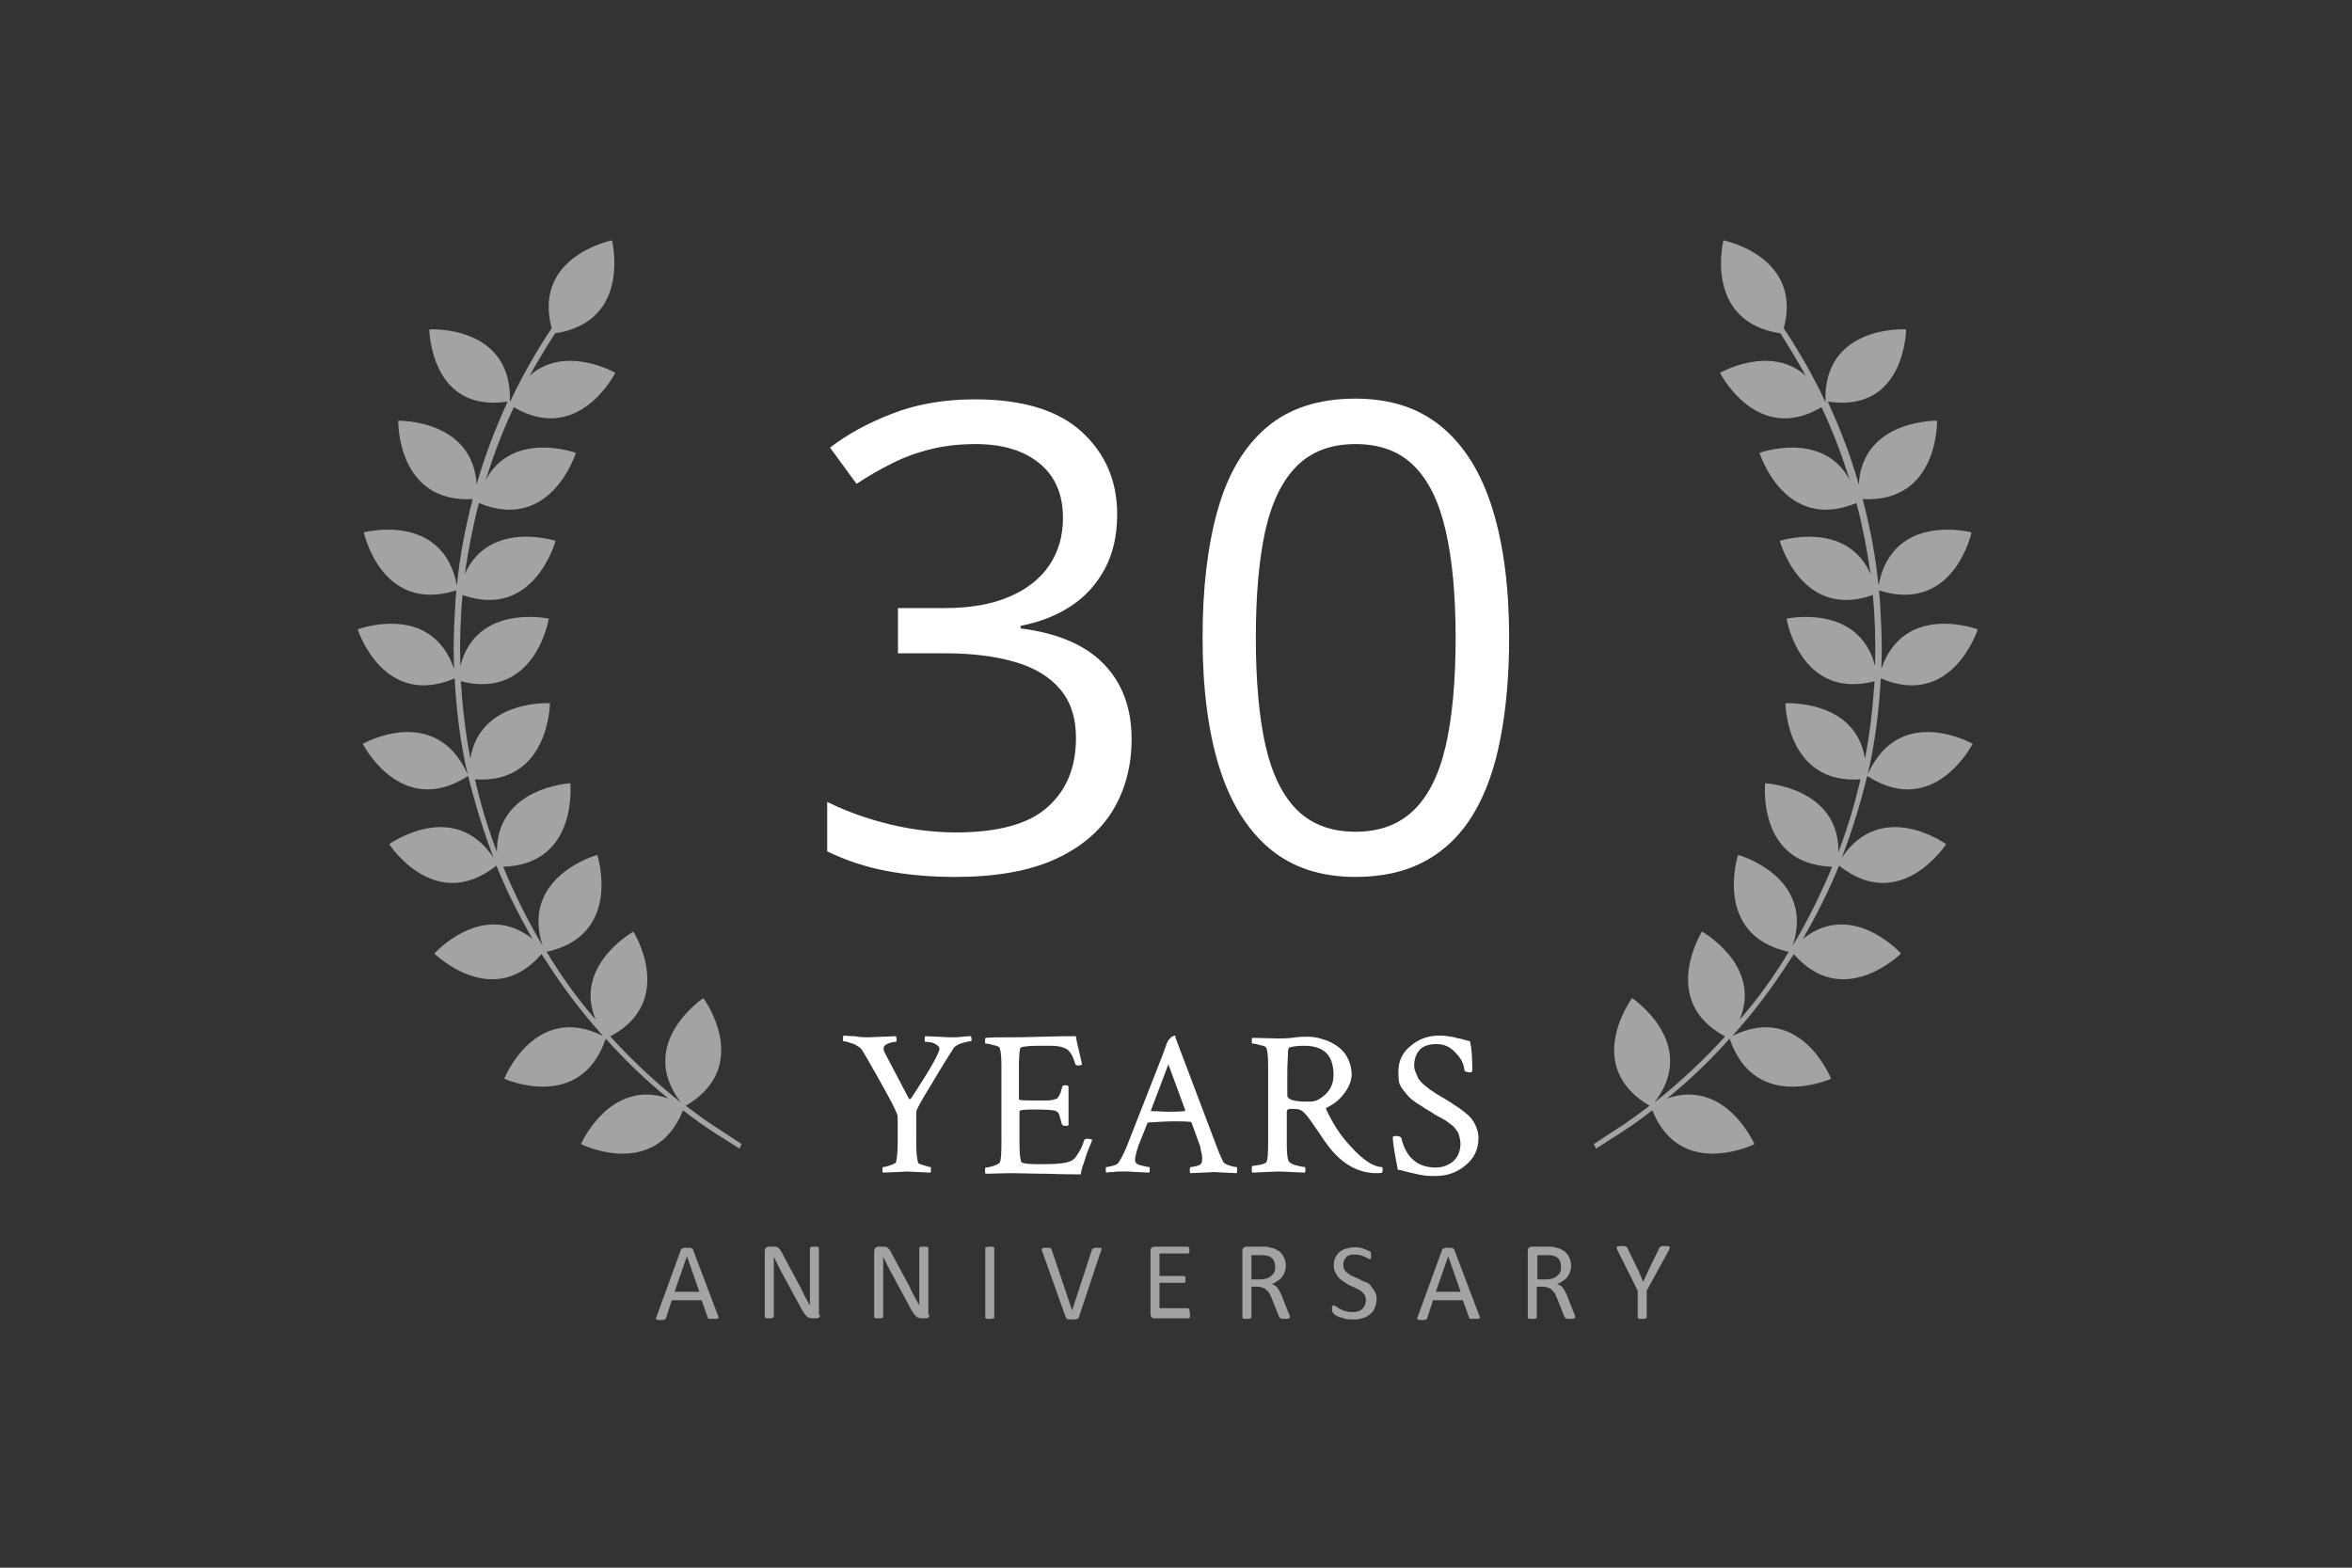 <?xml version="1.0" encoding="UTF-8"?> <svg xmlns="http://www.w3.org/2000/svg" xmlns:xlink="http://www.w3.org/1999/xlink" width="207" zoomAndPan="magnify" viewBox="0 0 155.25 103.5" height="138" preserveAspectRatio="xMidYMid meet" version="1.0"><rect x="0" y="0" width="155.25" height="103.5" fill="#333333" stroke="none"/><defs><g></g><clipPath id="b93c40eff7"><path d="M 23.41 15.605 L 49 15.605 L 49 77 L 23.41 77 Z M 23.41 15.605 " clip-rule="nonzero"></path></clipPath><clipPath id="59d2eaa233"><path d="M 105 15.605 L 130.742 15.605 L 130.742 77 L 105 77 Z M 105 15.605 " clip-rule="nonzero"></path></clipPath><clipPath id="911b0108a1"><path d="M 43 82 L 48 82 L 48 87.148 L 43 87.148 Z M 43 82 " clip-rule="nonzero"></path></clipPath><clipPath id="692a17ac55"><path d="M 50 82 L 55 82 L 55 87.148 L 50 87.148 Z M 50 82 " clip-rule="nonzero"></path></clipPath><clipPath id="35af22d400"><path d="M 57 82 L 62 82 L 62 87.148 L 57 87.148 Z M 57 82 " clip-rule="nonzero"></path></clipPath><clipPath id="ab28e504a4"><path d="M 65 82 L 66 82 L 66 87.148 L 65 87.148 Z M 65 82 " clip-rule="nonzero"></path></clipPath><clipPath id="cda3034529"><path d="M 68 82 L 73 82 L 73 87.148 L 68 87.148 Z M 68 82 " clip-rule="nonzero"></path></clipPath><clipPath id="32ca9c6afc"><path d="M 75 82 L 79 82 L 79 87.148 L 75 87.148 Z M 75 82 " clip-rule="nonzero"></path></clipPath><clipPath id="78ea35f851"><path d="M 82 82 L 86 82 L 86 87.148 L 82 87.148 Z M 82 82 " clip-rule="nonzero"></path></clipPath><clipPath id="e31e862caa"><path d="M 87 82 L 91 82 L 91 87.148 L 87 87.148 Z M 87 82 " clip-rule="nonzero"></path></clipPath><clipPath id="21e0d0455c"><path d="M 93 82 L 98 82 L 98 87.148 L 93 87.148 Z M 93 82 " clip-rule="nonzero"></path></clipPath><clipPath id="ae38c759e8"><path d="M 100 82 L 104 82 L 104 87.148 L 100 87.148 Z M 100 82 " clip-rule="nonzero"></path></clipPath><clipPath id="effac8da62"><path d="M 106 82 L 111 82 L 111 87.148 L 106 87.148 Z M 106 82 " clip-rule="nonzero"></path></clipPath></defs><g clip-path="url(#b93c40eff7)"><path fill="#ffffff" d="M 28.336 21.746 C 28.336 21.746 33.844 21.414 33.656 26.551 C 34.441 24.875 35.371 23.238 36.414 21.672 C 35.148 16.91 40.395 15.867 40.395 15.867 C 40.395 15.867 41.734 21.227 36.637 22.008 C 36.039 22.938 35.48 23.871 34.961 24.801 C 37.305 22.715 40.617 24.613 40.617 24.613 C 40.617 24.613 38.199 29.414 33.918 26.883 C 33.176 28.449 32.578 30.047 32.059 31.688 C 33.844 28.375 38.012 29.898 38.012 29.898 C 38.012 29.898 36.375 35.184 31.609 33.211 C 31.203 34.777 30.902 36.34 30.68 37.902 C 32.281 34.293 36.672 35.707 36.672 35.707 C 36.672 35.707 35.258 40.957 30.531 39.281 C 30.383 40.844 30.344 42.406 30.383 43.969 C 31.461 39.801 36.227 40.844 36.227 40.844 C 36.227 40.844 35.332 46.242 30.418 44.977 C 30.531 46.688 30.719 48.398 31.051 50.074 C 31.684 46.168 36.301 46.426 36.301 46.426 C 36.301 46.426 36.262 51.785 31.352 51.453 C 31.723 53.09 32.207 54.691 32.801 56.254 C 32.766 51.973 37.641 51.711 37.641 51.711 C 37.641 51.711 38.199 57.074 33.211 57.223 C 33.957 59.008 34.812 60.758 35.816 62.434 C 34.328 57.855 39.426 56.441 39.426 56.441 C 39.426 56.441 41.141 61.727 36.078 62.844 C 36.188 62.992 36.301 63.176 36.375 63.328 C 37.27 64.742 38.234 66.082 39.316 67.309 C 37.828 63.734 41.809 61.504 41.809 61.504 C 41.809 61.504 44.676 66.082 40.285 68.426 C 41.734 70.027 43.297 71.477 44.938 72.781 C 41.957 68.871 46.426 65.895 46.426 65.895 C 46.426 65.895 49.738 70.363 45.27 73.004 C 46.016 73.562 46.758 74.121 47.543 74.605 L 48.957 75.535 C 48.883 75.648 48.844 75.758 48.809 75.832 L 47.469 74.977 C 47.43 74.977 47.43 74.941 47.391 74.941 L 47.281 74.863 C 46.535 74.383 45.793 73.859 45.086 73.301 C 43.223 77.957 38.348 75.535 38.348 75.535 C 38.348 75.535 40.246 71.18 44.117 72.52 C 42.629 71.328 41.25 69.988 39.984 68.574 C 38.309 73.488 33.285 71.219 33.285 71.219 C 33.285 71.219 35.297 66.156 39.801 68.391 C 38.422 66.863 37.156 65.188 36.039 63.438 C 35.93 63.289 35.855 63.141 35.742 62.992 C 32.504 66.75 28.672 62.953 28.672 62.953 C 28.672 62.953 31.871 59.379 35.148 61.984 C 34.254 60.422 33.434 58.82 32.766 57.148 C 28.707 60.387 25.691 55.734 25.691 55.734 C 25.691 55.734 29.938 52.68 32.578 56.625 C 31.91 54.875 31.352 53.051 30.902 51.23 C 26.473 54.094 23.941 49.105 23.941 49.105 C 23.941 49.105 28.746 46.391 30.867 51.117 C 30.383 49.031 30.121 46.91 30.012 44.789 C 25.281 46.801 23.609 41.551 23.609 41.551 C 23.609 41.551 28.445 39.727 29.973 44.156 C 29.938 43.262 29.938 42.371 29.973 41.438 C 30.012 40.621 30.047 39.801 30.121 38.98 C 25.172 40.547 24.016 35.148 24.016 35.148 C 24.016 35.148 29.227 33.77 30.16 38.648 C 30.344 36.711 30.719 34.812 31.203 32.953 C 26.176 33.211 26.289 27.777 26.289 27.777 C 26.289 27.777 31.203 27.668 31.461 31.984 C 31.984 30.125 32.691 28.301 33.508 26.512 C 28.41 27.293 28.336 21.746 28.336 21.746 Z M 28.336 21.746 " fill-opacity="0.55" fill-rule="nonzero"></path></g><g clip-path="url(#59d2eaa233)"><path fill="#ffffff" d="M 125.816 21.746 C 125.816 21.746 120.309 21.414 120.496 26.551 C 119.715 24.875 118.781 23.238 117.742 21.672 C 119.008 16.91 113.758 15.867 113.758 15.867 C 113.758 15.867 112.418 21.227 117.52 22.008 C 118.113 22.938 118.672 23.871 119.191 24.801 C 116.848 22.715 113.535 24.613 113.535 24.613 C 113.535 24.613 115.953 29.414 120.234 26.883 C 120.98 28.449 121.574 30.047 122.098 31.688 C 120.309 28.375 116.141 29.898 116.141 29.898 C 116.141 29.898 117.777 35.184 122.543 33.211 C 122.953 34.777 123.25 36.34 123.473 37.902 C 121.871 34.293 117.48 35.707 117.48 35.707 C 117.48 35.707 118.895 40.957 123.621 39.281 C 123.77 40.844 123.809 42.406 123.77 43.969 C 122.691 39.801 117.926 40.844 117.926 40.844 C 117.926 40.844 118.82 46.242 123.734 44.977 C 123.621 46.688 123.434 48.398 123.102 50.074 C 122.469 46.168 117.852 46.426 117.852 46.426 C 117.852 46.426 117.891 51.785 122.805 51.453 C 122.43 53.09 121.945 54.691 121.352 56.254 C 121.391 51.973 116.512 51.711 116.512 51.711 C 116.512 51.711 115.953 57.074 120.941 57.223 C 120.195 59.008 119.34 60.758 118.336 62.434 C 119.824 57.855 114.727 56.441 114.727 56.441 C 114.727 56.441 113.012 61.727 118.074 62.844 C 117.965 62.992 117.852 63.176 117.777 63.328 C 116.883 64.742 115.918 66.082 114.836 67.309 C 116.328 63.734 112.344 61.504 112.344 61.504 C 112.344 61.504 109.477 66.082 113.871 68.426 C 112.418 70.027 110.855 71.477 109.219 72.781 C 112.195 68.871 107.73 65.895 107.73 65.895 C 107.73 65.895 104.414 70.363 108.883 73.004 C 108.137 73.562 107.395 74.121 106.613 74.605 L 105.199 75.535 C 105.273 75.648 105.309 75.758 105.348 75.832 L 106.688 74.977 C 106.723 74.977 106.723 74.941 106.762 74.941 L 106.871 74.863 C 107.617 74.383 108.359 73.859 109.066 73.301 C 110.93 77.957 115.805 75.535 115.805 75.535 C 115.805 75.535 113.906 71.18 110.035 72.52 C 111.523 71.328 112.902 69.988 114.168 68.574 C 115.844 73.488 120.867 71.219 120.867 71.219 C 120.867 71.219 118.859 66.156 114.355 68.391 C 115.73 66.863 116.996 65.188 118.113 63.438 C 118.227 63.289 118.301 63.141 118.41 62.992 C 121.648 66.75 125.484 62.953 125.484 62.953 C 125.484 62.953 122.281 59.379 119.008 61.984 C 119.898 60.422 120.719 58.82 121.391 57.148 C 125.445 60.387 128.461 55.734 128.461 55.734 C 128.461 55.734 124.219 52.68 121.574 56.625 C 122.246 54.875 122.805 53.051 123.25 51.23 C 127.68 54.094 130.211 49.105 130.211 49.105 C 130.211 49.105 125.41 46.391 123.285 51.117 C 123.77 49.031 124.031 46.91 124.145 44.789 C 128.871 46.801 130.547 41.551 130.547 41.551 C 130.547 41.551 125.707 39.727 124.18 44.156 C 124.219 43.262 124.219 42.371 124.18 41.438 C 124.145 40.621 124.105 39.801 124.031 38.98 C 128.98 40.547 130.137 35.148 130.137 35.148 C 130.137 35.148 124.926 33.77 123.996 38.648 C 123.809 36.711 123.434 34.812 122.953 32.953 C 127.977 33.211 127.863 27.777 127.863 27.777 C 127.863 27.777 122.953 27.668 122.691 31.984 C 122.172 30.125 121.465 28.301 120.645 26.512 C 125.781 27.293 125.816 21.746 125.816 21.746 Z M 125.816 21.746 " fill-opacity="0.55" fill-rule="nonzero"></path></g><path fill="#ffffff" d="M 57.355 68.484 C 57.469 68.484 58.062 68.445 59.141 68.41 C 59.141 68.445 59.18 68.52 59.18 68.633 C 59.18 68.746 59.141 68.781 59.141 68.781 C 58.992 68.781 58.809 68.82 58.621 68.895 C 58.434 68.969 58.324 69.078 58.324 69.227 C 58.324 69.34 58.359 69.453 58.473 69.637 L 59.996 72.543 C 60.035 72.578 60.074 72.578 60.148 72.504 C 61.375 70.645 62.008 69.527 62.008 69.227 C 62.008 69.117 61.934 69.043 61.746 68.93 C 61.562 68.82 61.34 68.781 61.078 68.781 C 61.039 68.781 61.039 68.746 61.039 68.633 C 61.039 68.52 61.039 68.445 61.078 68.41 C 62.082 68.445 62.602 68.484 62.68 68.484 C 62.977 68.484 63.234 68.484 63.535 68.445 C 63.832 68.41 64.02 68.41 64.094 68.41 C 64.094 68.445 64.129 68.52 64.129 68.594 C 64.129 68.707 64.129 68.746 64.094 68.746 C 63.98 68.746 63.793 68.781 63.535 68.855 C 63.273 68.93 63.086 69.043 62.977 69.152 C 62.641 69.676 62.121 70.492 61.488 71.574 C 60.816 72.652 60.48 73.285 60.48 73.398 L 60.48 75.48 C 60.48 76.039 60.52 76.449 60.594 76.746 C 60.594 76.82 60.742 76.859 60.965 76.934 C 61.188 77.008 61.34 77.047 61.414 77.047 C 61.449 77.047 61.449 77.121 61.449 77.23 C 61.449 77.305 61.449 77.379 61.414 77.418 C 60.52 77.379 59.996 77.344 59.887 77.344 C 59.848 77.344 59.328 77.379 58.285 77.418 C 58.25 77.379 58.25 77.305 58.25 77.23 C 58.25 77.121 58.25 77.047 58.285 77.047 C 58.398 77.047 58.547 77.008 58.77 76.934 C 58.992 76.859 59.105 76.785 59.141 76.746 C 59.215 76.449 59.254 76.039 59.254 75.445 L 59.254 73.73 C 59.254 73.621 59.141 73.359 58.957 72.988 C 58.77 72.617 58.211 71.574 57.242 69.898 C 57.094 69.637 56.984 69.453 56.91 69.34 C 56.836 69.227 56.723 69.117 56.574 69.043 C 56.461 68.969 56.312 68.895 56.129 68.855 C 55.941 68.781 55.793 68.746 55.68 68.746 C 55.645 68.746 55.645 68.707 55.645 68.594 C 55.645 68.484 55.645 68.41 55.68 68.371 C 55.828 68.371 56.051 68.41 56.426 68.41 C 56.797 68.484 57.094 68.484 57.355 68.484 Z M 57.355 68.484 " fill-opacity="1" fill-rule="nonzero"></path><path fill="#ffffff" d="M 66.625 68.484 C 67.031 68.484 67.738 68.484 68.746 68.445 C 69.75 68.41 70.496 68.41 71.016 68.41 C 71.051 68.672 71.129 69.004 71.238 69.453 C 71.352 69.898 71.387 70.16 71.426 70.27 C 71.387 70.309 71.312 70.344 71.164 70.344 C 71.051 70.344 70.977 70.309 70.977 70.234 C 70.828 69.75 70.645 69.414 70.418 69.266 C 70.16 69.117 69.824 69.043 69.414 69.043 L 68.523 69.043 C 67.738 69.043 67.332 69.117 67.332 69.227 C 67.293 69.453 67.258 69.824 67.258 70.383 L 67.258 72.578 C 67.258 72.617 67.441 72.652 67.852 72.652 L 68.559 72.652 C 68.82 72.652 69.004 72.652 69.117 72.652 C 69.23 72.652 69.34 72.652 69.488 72.617 C 69.602 72.578 69.711 72.543 69.75 72.543 C 69.785 72.543 69.824 72.469 69.898 72.355 C 69.973 72.242 69.973 72.168 70.012 72.133 C 70.012 72.094 70.047 71.945 70.121 71.758 C 70.121 71.684 70.195 71.648 70.309 71.648 C 70.418 71.648 70.496 71.684 70.531 71.723 L 70.531 74.289 C 70.496 74.328 70.418 74.328 70.309 74.328 C 70.195 74.328 70.121 74.289 70.086 74.215 C 70.012 73.957 69.973 73.77 69.938 73.656 C 69.898 73.547 69.863 73.473 69.824 73.434 C 69.785 73.398 69.75 73.398 69.711 73.359 C 69.602 73.285 69.117 73.25 68.262 73.25 C 67.59 73.25 67.293 73.285 67.293 73.359 L 67.293 75.48 C 67.293 76.078 67.332 76.488 67.406 76.711 C 67.441 76.785 67.738 76.859 68.336 76.859 L 69.004 76.859 C 69.863 76.859 70.418 76.785 70.719 76.637 C 70.867 76.562 71.016 76.414 71.164 76.152 C 71.352 75.891 71.461 75.594 71.574 75.258 C 71.574 75.223 71.648 75.184 71.762 75.184 C 71.945 75.184 72.059 75.223 72.094 75.258 C 72.059 75.371 71.984 75.555 71.871 75.816 C 71.762 76.078 71.684 76.301 71.648 76.449 C 71.609 76.598 71.535 76.785 71.461 77.008 C 71.387 77.23 71.352 77.379 71.352 77.531 C 70.902 77.531 70.16 77.531 69.152 77.492 C 68.148 77.492 67.332 77.453 66.699 77.453 L 65.059 77.492 C 65.023 77.453 65.023 77.379 65.023 77.27 C 65.023 77.156 65.023 77.082 65.059 77.082 C 65.172 77.082 65.359 77.047 65.582 76.973 C 65.805 76.895 65.953 76.82 65.992 76.746 C 66.066 76.637 66.102 76.227 66.102 75.48 L 66.102 70.344 C 66.102 69.824 66.066 69.414 65.992 69.191 C 65.953 69.117 65.84 69.043 65.582 69.004 C 65.359 68.93 65.172 68.895 65.059 68.895 C 65.023 68.895 65.023 68.855 65.023 68.746 C 65.023 68.633 65.023 68.559 65.059 68.52 C 65.469 68.484 66.027 68.484 66.625 68.484 Z M 66.625 68.484 " fill-opacity="1" fill-rule="nonzero"></path><path fill="#ffffff" d="M 77.566 68.445 L 80.285 75.629 C 80.434 76.039 80.582 76.375 80.691 76.598 C 80.73 76.746 80.879 76.859 81.102 76.934 C 81.324 77.008 81.512 77.047 81.625 77.047 C 81.66 77.047 81.66 77.121 81.66 77.305 C 81.66 77.344 81.66 77.379 81.625 77.453 C 80.73 77.418 80.211 77.379 80.133 77.379 C 80.133 77.379 79.613 77.418 78.57 77.453 C 78.535 77.418 78.535 77.344 78.535 77.23 C 78.535 77.121 78.57 77.047 78.609 77.047 C 78.719 77.047 78.871 77.008 79.02 76.973 C 79.168 76.934 79.277 76.859 79.316 76.785 C 79.316 76.711 79.352 76.637 79.352 76.562 C 79.352 76.449 79.352 76.301 79.316 76.152 C 79.277 76.004 79.242 75.855 79.242 75.781 L 79.203 75.629 L 78.645 74.105 C 78.609 74.066 78.609 74.066 78.57 74.066 C 78.199 74.031 77.863 74.031 77.527 74.031 C 77.047 74.031 76.488 74.066 75.816 74.105 L 75.742 74.141 L 75.148 75.629 C 75 76.078 74.922 76.414 74.922 76.562 C 74.922 76.672 74.961 76.785 75.035 76.82 C 75.109 76.895 75.258 76.934 75.445 76.973 C 75.633 77.008 75.742 77.047 75.855 77.047 C 75.891 77.047 75.891 77.082 75.891 77.195 C 75.891 77.305 75.891 77.379 75.855 77.418 C 74.961 77.379 74.477 77.344 74.441 77.344 C 74.254 77.344 74.105 77.344 73.957 77.344 C 73.809 77.344 73.656 77.344 73.508 77.379 C 73.324 77.379 73.176 77.379 73.027 77.418 C 72.988 77.379 72.988 77.305 72.988 77.23 C 72.988 77.121 72.988 77.047 73.027 77.047 C 73.137 77.047 73.285 77.008 73.434 76.973 C 73.621 76.934 73.734 76.859 73.809 76.785 C 73.992 76.523 74.215 76.113 74.441 75.52 L 76.82 69.453 C 76.82 69.414 76.859 69.34 76.895 69.227 C 76.934 69.117 76.973 69.043 76.973 69.004 C 76.973 68.969 77.008 68.895 77.047 68.82 C 77.082 68.746 77.121 68.672 77.156 68.633 C 77.195 68.594 77.23 68.559 77.27 68.52 C 77.305 68.484 77.344 68.445 77.418 68.41 C 77.453 68.41 77.527 68.371 77.605 68.371 Z M 76.004 73.359 C 76.488 73.359 76.785 73.398 76.973 73.398 C 77.379 73.398 77.789 73.398 78.199 73.359 L 78.234 73.285 L 77.121 70.27 L 75.965 73.324 C 75.965 73.324 75.965 73.359 76.004 73.359 Z M 76.004 73.359 " fill-opacity="1" fill-rule="nonzero"></path><path fill="#ffffff" d="M 86.312 68.445 C 86.609 68.445 86.945 68.484 87.242 68.594 C 87.578 68.668 87.875 68.82 88.176 69.004 C 88.473 69.191 88.734 69.453 88.918 69.785 C 89.105 70.121 89.219 70.531 89.219 70.941 C 89.219 71.312 89.066 71.723 88.77 72.133 C 88.473 72.543 88.102 72.875 87.617 73.102 C 87.543 73.137 87.504 73.176 87.543 73.25 C 87.988 74.215 88.508 75 89.105 75.629 C 89.961 76.598 90.668 77.047 91.227 77.047 C 91.262 77.082 91.262 77.156 91.262 77.23 C 91.262 77.305 91.262 77.379 91.227 77.418 C 91.113 77.453 91.004 77.453 90.855 77.453 C 89.59 77.453 88.473 76.785 87.543 75.48 C 87.395 75.297 87.242 75.035 87.059 74.773 C 86.871 74.516 86.723 74.289 86.648 74.18 C 86.574 74.066 86.461 73.918 86.352 73.77 C 86.238 73.621 86.129 73.508 86.055 73.434 C 85.98 73.359 85.867 73.285 85.754 73.25 C 85.645 73.211 85.496 73.211 85.234 73.211 C 85.16 73.211 85.121 73.211 85.086 73.211 C 85.047 73.211 85.012 73.25 84.973 73.285 C 84.938 73.324 84.938 73.359 84.938 73.434 L 84.938 75.445 C 84.938 76.039 84.973 76.449 85.047 76.637 C 85.086 76.746 85.27 76.859 85.531 76.934 C 85.793 77.008 86.016 77.047 86.129 77.047 C 86.164 77.047 86.164 77.121 86.164 77.23 C 86.164 77.305 86.164 77.379 86.129 77.418 C 85.234 77.379 84.637 77.344 84.34 77.344 L 82.664 77.418 C 82.629 77.379 82.629 77.305 82.629 77.156 C 82.629 77.047 82.629 76.973 82.664 76.973 C 82.777 76.973 82.965 76.934 83.188 76.895 C 83.41 76.859 83.559 76.785 83.598 76.711 C 83.672 76.598 83.707 76.188 83.707 75.445 L 83.707 70.344 C 83.707 69.824 83.672 69.414 83.598 69.191 C 83.559 69.117 83.449 69.043 83.188 69.004 C 82.965 68.93 82.777 68.895 82.664 68.895 C 82.629 68.895 82.629 68.855 82.629 68.746 C 82.629 68.633 82.629 68.559 82.664 68.52 L 84.305 68.559 C 84.562 68.559 84.898 68.559 85.27 68.52 C 85.754 68.445 86.055 68.445 86.312 68.445 Z M 86.09 69.043 C 85.68 69.043 85.348 69.078 85.121 69.152 C 85.086 69.152 85.047 69.191 85.047 69.266 C 85.012 69.34 85.012 69.453 85.012 69.676 C 85.012 69.898 84.973 70.234 84.973 70.68 L 84.973 72.316 C 84.973 72.578 85.383 72.727 86.164 72.727 L 86.5 72.727 C 86.836 72.727 87.133 72.578 87.504 72.242 C 87.84 71.91 88.023 71.5 88.023 70.977 C 88.023 69.676 87.395 69.043 86.09 69.043 Z M 86.09 69.043 " fill-opacity="1" fill-rule="nonzero"></path><path fill="#ffffff" d="M 92.305 70.754 C 92.305 70.047 92.566 69.488 93.125 69.043 C 93.645 68.594 94.277 68.371 94.984 68.371 C 95.172 68.371 95.359 68.371 95.543 68.41 C 95.73 68.445 95.879 68.445 95.992 68.484 C 96.102 68.52 96.25 68.559 96.477 68.594 C 96.699 68.672 96.883 68.707 97.031 68.746 C 97.145 69.227 97.184 69.863 97.184 70.68 C 97.184 70.754 97.145 70.793 97.031 70.793 C 96.809 70.793 96.699 70.754 96.66 70.645 C 96.625 70.234 96.438 69.863 96.066 69.488 C 95.73 69.117 95.32 68.93 94.836 68.93 C 94.277 68.93 93.906 69.078 93.684 69.34 C 93.461 69.602 93.348 69.938 93.348 70.344 C 93.348 70.531 93.387 70.68 93.461 70.828 C 93.535 70.977 93.57 71.125 93.645 71.238 C 93.719 71.352 93.832 71.461 93.98 71.609 C 94.168 71.758 94.277 71.832 94.352 71.91 C 94.426 71.945 94.578 72.059 94.801 72.207 C 95.023 72.355 95.172 72.43 95.246 72.469 C 95.285 72.504 95.434 72.578 95.73 72.766 C 95.992 72.949 96.176 73.062 96.289 73.137 C 96.402 73.211 96.551 73.324 96.773 73.508 C 96.996 73.695 97.145 73.844 97.219 73.992 C 97.332 74.141 97.406 74.289 97.48 74.516 C 97.555 74.699 97.59 74.922 97.59 75.148 C 97.59 75.891 97.293 76.488 96.734 76.934 C 96.176 77.418 95.508 77.641 94.727 77.641 C 94.5 77.641 94.277 77.641 94.02 77.605 C 93.758 77.566 93.57 77.531 93.422 77.492 C 93.273 77.453 93.051 77.418 92.789 77.344 C 92.531 77.27 92.379 77.23 92.27 77.23 C 92.047 76.113 91.934 75.406 91.934 75.074 C 91.934 75.035 92.008 75 92.156 75 C 92.305 75 92.418 75.035 92.492 75.109 C 92.789 76.414 93.57 77.082 94.762 77.082 C 95.211 77.082 95.617 76.934 95.918 76.672 C 96.215 76.414 96.402 76.004 96.402 75.52 C 96.402 75.332 96.363 75.184 96.324 75 C 96.289 74.848 96.215 74.699 96.141 74.625 C 96.066 74.516 95.992 74.402 95.844 74.289 C 95.691 74.18 95.582 74.105 95.508 74.031 C 95.434 73.992 95.285 73.883 95.059 73.77 C 94.836 73.656 94.688 73.582 94.613 73.508 C 94.352 73.359 94.168 73.25 94.055 73.176 C 93.945 73.102 93.793 72.988 93.535 72.84 C 93.312 72.691 93.125 72.543 93.012 72.43 C 92.902 72.316 92.789 72.168 92.641 71.984 C 92.492 71.797 92.379 71.609 92.344 71.426 C 92.305 71.164 92.305 70.977 92.305 70.754 Z M 92.305 70.754 " fill-opacity="1" fill-rule="nonzero"></path><g clip-path="url(#911b0108a1)"><path fill="#ffffff" d="M 47.391 86.852 C 47.43 86.887 47.43 86.961 47.43 86.961 C 47.43 87 47.43 87.035 47.391 87.035 C 47.355 87.035 47.355 87.074 47.281 87.074 C 47.207 87.074 47.168 87.074 47.094 87.074 C 47.02 87.074 46.945 87.074 46.91 87.074 C 46.871 87.074 46.836 87.074 46.797 87.074 C 46.758 87.074 46.758 87.035 46.758 87.035 L 46.723 87 L 46.312 85.844 L 44.34 85.844 L 43.969 87 C 43.969 87.035 43.969 87.035 43.93 87.074 L 43.895 87.109 C 43.855 87.109 43.82 87.148 43.781 87.148 C 43.746 87.148 43.672 87.148 43.633 87.148 C 43.559 87.148 43.52 87.148 43.445 87.148 C 43.41 87.148 43.371 87.148 43.336 87.109 C 43.336 87.109 43.297 87.074 43.297 87.035 C 43.297 87 43.297 86.961 43.336 86.926 L 44.938 82.531 C 44.938 82.496 44.973 82.496 44.973 82.457 C 44.973 82.457 45.012 82.418 45.047 82.418 C 45.086 82.418 45.121 82.418 45.16 82.383 C 45.195 82.344 45.27 82.383 45.344 82.383 C 45.418 82.383 45.492 82.383 45.531 82.383 C 45.57 82.383 45.605 82.383 45.645 82.418 C 45.68 82.418 45.719 82.457 45.719 82.457 C 45.719 82.457 45.754 82.496 45.754 82.531 Z M 45.344 82.941 L 44.527 85.285 L 46.164 85.285 Z M 45.344 82.941 " fill-opacity="0.55" fill-rule="nonzero"></path></g><g clip-path="url(#692a17ac55)"><path fill="#ffffff" d="M 54.129 86.812 C 54.129 86.848 54.129 86.887 54.094 86.926 C 54.094 86.961 54.055 87 54.02 87 C 53.98 87.035 53.941 87.035 53.941 87.035 C 53.941 87.035 53.867 87.035 53.832 87.035 L 53.609 87.035 C 53.535 87.035 53.496 87.035 53.422 87 C 53.387 87 53.309 86.961 53.273 86.926 C 53.234 86.887 53.199 86.848 53.125 86.773 C 53.086 86.699 53.051 86.625 52.977 86.551 L 51.523 83.871 C 51.449 83.723 51.375 83.574 51.301 83.426 C 51.227 83.277 51.152 83.129 51.078 82.977 C 51.078 83.164 51.078 83.352 51.078 83.5 C 51.078 83.684 51.078 83.871 51.078 84.059 L 51.078 86.961 L 51.039 87 C 51.039 87 50.965 87 50.93 87.035 C 50.891 87.035 50.855 87.035 50.781 87.035 C 50.703 87.035 50.668 87.035 50.629 87.035 C 50.594 87.035 50.555 87.035 50.52 87 C 50.48 86.961 50.48 86.961 50.48 86.961 L 50.48 82.605 C 50.48 82.496 50.52 82.457 50.555 82.383 C 50.594 82.344 50.668 82.309 50.742 82.309 L 51.039 82.309 C 51.113 82.309 51.188 82.309 51.227 82.309 C 51.262 82.309 51.336 82.344 51.375 82.383 C 51.414 82.418 51.449 82.457 51.488 82.496 C 51.523 82.531 51.562 82.605 51.598 82.68 L 52.715 84.766 C 52.789 84.875 52.863 85.027 52.902 85.137 C 52.977 85.25 53.012 85.359 53.086 85.508 C 53.16 85.656 53.199 85.734 53.273 85.844 C 53.348 85.957 53.387 86.066 53.461 86.18 C 53.461 85.992 53.461 85.77 53.461 85.582 C 53.461 85.359 53.461 85.176 53.461 84.988 L 53.461 82.383 L 53.496 82.344 C 53.496 82.344 53.57 82.309 53.609 82.309 C 53.645 82.309 53.684 82.309 53.758 82.309 C 53.832 82.309 53.867 82.309 53.906 82.309 C 53.941 82.309 53.98 82.309 54.02 82.344 C 54.055 82.383 54.055 82.383 54.055 82.383 L 54.055 86.812 Z M 54.129 86.812 " fill-opacity="0.55" fill-rule="nonzero"></path></g><g clip-path="url(#35af22d400)"><path fill="#ffffff" d="M 61.352 86.812 C 61.352 86.848 61.352 86.887 61.312 86.926 C 61.312 86.961 61.277 87 61.238 87 C 61.203 87.035 61.164 87.035 61.164 87.035 C 61.164 87.035 61.09 87.035 61.051 87.035 L 60.828 87.035 C 60.754 87.035 60.719 87.035 60.645 87 C 60.605 87 60.531 86.961 60.496 86.926 C 60.457 86.887 60.418 86.848 60.344 86.773 C 60.27 86.699 60.27 86.625 60.195 86.551 L 58.746 83.871 C 58.672 83.723 58.598 83.574 58.52 83.426 C 58.445 83.277 58.371 83.129 58.297 82.977 C 58.297 83.164 58.297 83.352 58.297 83.5 C 58.297 83.684 58.297 83.871 58.297 84.059 L 58.297 86.961 L 58.262 87 C 58.262 87 58.188 87 58.148 87.035 C 58.113 87.035 58.074 87.035 58 87.035 C 57.926 87.035 57.887 87.035 57.852 87.035 C 57.812 87.035 57.777 87.035 57.738 87 C 57.703 87 57.703 86.961 57.703 86.961 L 57.703 82.605 C 57.703 82.496 57.738 82.457 57.777 82.383 C 57.812 82.344 57.887 82.309 57.965 82.309 L 58.262 82.309 C 58.336 82.309 58.41 82.309 58.445 82.309 C 58.484 82.309 58.559 82.344 58.598 82.383 C 58.633 82.418 58.672 82.457 58.707 82.496 C 58.746 82.531 58.781 82.605 58.82 82.68 L 59.938 84.766 C 60.012 84.875 60.086 85.027 60.121 85.137 C 60.195 85.25 60.234 85.359 60.309 85.508 C 60.383 85.621 60.418 85.734 60.496 85.844 C 60.57 85.957 60.605 86.066 60.68 86.18 C 60.68 85.992 60.68 85.77 60.68 85.582 C 60.68 85.359 60.68 85.176 60.68 84.988 L 60.68 82.383 L 60.719 82.344 C 60.719 82.344 60.793 82.309 60.828 82.309 C 60.867 82.309 60.902 82.309 60.977 82.309 C 61.051 82.309 61.09 82.309 61.125 82.309 C 61.164 82.309 61.203 82.309 61.238 82.344 C 61.277 82.344 61.277 82.383 61.277 82.383 L 61.277 86.812 Z M 61.352 86.812 " fill-opacity="0.55" fill-rule="nonzero"></path></g><g clip-path="url(#ab28e504a4)"><path fill="#ffffff" d="M 65.629 86.961 C 65.629 87 65.629 87 65.629 87 L 65.594 87.035 C 65.594 87.035 65.52 87.035 65.48 87.074 C 65.445 87.074 65.406 87.074 65.332 87.074 C 65.258 87.074 65.223 87.074 65.184 87.074 C 65.148 87.074 65.109 87.074 65.07 87.035 C 65.035 87 65.035 87 65.035 87 L 65.035 82.418 C 65.035 82.383 65.035 82.383 65.035 82.383 L 65.07 82.344 C 65.109 82.344 65.148 82.344 65.184 82.309 C 65.223 82.309 65.258 82.309 65.332 82.309 C 65.406 82.309 65.445 82.309 65.48 82.309 C 65.52 82.309 65.555 82.309 65.594 82.344 C 65.629 82.383 65.629 82.383 65.629 82.383 Z M 65.629 86.961 " fill-opacity="0.55" fill-rule="nonzero"></path></g><g clip-path="url(#cda3034529)"><path fill="#ffffff" d="M 71.215 86.961 C 71.215 87 71.176 87 71.176 87.035 C 71.176 87.074 71.141 87.074 71.102 87.074 C 71.066 87.074 71.027 87.074 70.992 87.109 C 70.953 87.109 70.879 87.109 70.805 87.109 C 70.766 87.109 70.691 87.109 70.656 87.109 C 70.617 87.109 70.582 87.109 70.543 87.109 C 70.508 87.109 70.508 87.109 70.469 87.109 C 70.434 87.109 70.434 87.109 70.434 87.074 L 70.395 87.035 C 70.395 87.035 70.395 87 70.359 87 L 68.793 82.605 C 68.758 82.57 68.758 82.496 68.758 82.496 C 68.758 82.496 68.758 82.418 68.793 82.418 C 68.832 82.418 68.867 82.383 68.906 82.383 C 68.941 82.383 69.02 82.383 69.094 82.383 C 69.168 82.383 69.203 82.383 69.242 82.383 C 69.277 82.383 69.316 82.383 69.352 82.418 C 69.391 82.418 69.391 82.457 69.391 82.457 C 69.391 82.457 69.426 82.496 69.426 82.531 L 70.766 86.516 L 72.07 82.531 C 72.07 82.496 72.07 82.496 72.105 82.457 C 72.145 82.418 72.145 82.418 72.145 82.418 C 72.18 82.418 72.219 82.418 72.258 82.383 C 72.293 82.383 72.367 82.383 72.441 82.383 C 72.516 82.383 72.59 82.383 72.629 82.383 C 72.664 82.383 72.703 82.383 72.703 82.418 C 72.703 82.418 72.738 82.457 72.703 82.496 C 72.664 82.531 72.703 82.57 72.664 82.605 Z M 71.215 86.961 " fill-opacity="0.55" fill-rule="nonzero"></path></g><g clip-path="url(#32ca9c6afc)"><path fill="#ffffff" d="M 78.547 86.812 C 78.547 86.848 78.547 86.887 78.547 86.926 C 78.547 86.961 78.547 87 78.508 87 C 78.508 87.035 78.473 87.035 78.473 87.035 L 76.164 87.035 C 76.09 87.035 76.055 87 76.016 86.961 C 75.977 86.926 75.941 86.848 75.941 86.773 L 75.941 82.57 C 75.941 82.457 75.977 82.418 76.016 82.383 C 76.055 82.344 76.129 82.309 76.164 82.309 L 78.398 82.309 C 78.434 82.309 78.434 82.309 78.434 82.309 L 78.473 82.344 C 78.473 82.383 78.473 82.383 78.508 82.418 C 78.508 82.457 78.508 82.496 78.508 82.531 C 78.508 82.57 78.508 82.605 78.508 82.645 C 78.508 82.68 78.508 82.719 78.473 82.719 C 78.473 82.754 78.434 82.754 78.434 82.754 L 76.535 82.754 L 76.535 84.242 L 78.137 84.242 C 78.176 84.242 78.176 84.242 78.176 84.242 L 78.211 84.281 C 78.211 84.281 78.25 84.32 78.25 84.355 C 78.25 84.395 78.25 84.43 78.25 84.469 C 78.25 84.504 78.25 84.543 78.25 84.578 C 78.25 84.617 78.25 84.652 78.211 84.652 C 78.211 84.691 78.176 84.691 78.176 84.691 L 76.535 84.691 L 76.535 86.367 L 78.398 86.367 C 78.434 86.367 78.434 86.367 78.434 86.367 L 78.473 86.402 C 78.473 86.441 78.508 86.441 78.508 86.477 C 78.547 86.699 78.547 86.738 78.547 86.812 Z M 78.547 86.812 " fill-opacity="0.55" fill-rule="nonzero"></path></g><g clip-path="url(#78ea35f851)"><path fill="#ffffff" d="M 85.133 86.961 C 85.133 87 85.133 87 85.133 87 L 85.098 87.035 C 85.059 87.035 85.023 87.035 84.984 87.074 C 84.949 87.074 84.875 87.074 84.801 87.074 C 84.727 87.074 84.688 87.074 84.652 87.074 C 84.613 87.074 84.578 87.074 84.539 87.035 C 84.5 87.035 84.5 87 84.465 87 C 84.465 86.961 84.426 86.961 84.426 86.926 L 83.98 85.809 C 83.945 85.695 83.867 85.547 83.832 85.473 C 83.793 85.359 83.719 85.285 83.645 85.211 C 83.57 85.137 83.496 85.062 83.387 85.027 C 83.273 84.988 83.16 84.949 83.012 84.949 L 82.605 84.949 L 82.605 86.961 C 82.605 87 82.605 87 82.605 87 L 82.566 87.035 C 82.527 87.035 82.527 87.035 82.453 87.074 C 82.418 87.074 82.379 87.074 82.305 87.074 C 82.23 87.074 82.195 87.074 82.156 87.074 C 82.121 87.074 82.082 87.074 82.047 87.035 C 82.008 87 82.008 87 82.008 87 L 82.008 82.57 C 82.008 82.457 82.047 82.418 82.082 82.383 C 82.121 82.344 82.195 82.309 82.23 82.309 L 83.238 82.309 C 83.348 82.309 83.461 82.309 83.535 82.309 C 83.609 82.309 83.684 82.309 83.758 82.344 C 83.945 82.383 84.094 82.418 84.242 82.496 C 84.391 82.57 84.5 82.645 84.578 82.754 C 84.688 82.867 84.727 82.977 84.801 83.129 C 84.836 83.277 84.875 83.426 84.875 83.574 C 84.875 83.723 84.836 83.871 84.801 83.984 C 84.762 84.094 84.688 84.207 84.613 84.32 C 84.539 84.43 84.426 84.504 84.316 84.578 C 84.203 84.652 84.094 84.727 83.945 84.766 C 84.02 84.801 84.094 84.84 84.168 84.875 C 84.242 84.914 84.277 84.988 84.352 85.062 C 84.391 85.137 84.465 85.211 84.5 85.324 C 84.539 85.434 84.613 85.508 84.652 85.656 L 85.059 86.699 C 85.098 86.773 85.133 86.848 85.133 86.887 C 85.133 86.926 85.133 86.926 85.133 86.961 Z M 84.168 83.648 C 84.168 83.461 84.129 83.312 84.055 83.164 C 83.98 83.051 83.832 82.941 83.645 82.902 C 83.57 82.902 83.535 82.867 83.422 82.867 C 83.312 82.867 83.238 82.867 83.125 82.867 L 82.605 82.867 L 82.605 84.469 L 83.199 84.469 C 83.348 84.469 83.496 84.43 83.645 84.395 C 83.758 84.355 83.867 84.281 83.945 84.207 C 84.02 84.133 84.094 84.059 84.129 83.945 C 84.168 83.836 84.168 83.762 84.168 83.648 Z M 84.168 83.648 " fill-opacity="0.55" fill-rule="nonzero"></path></g><g clip-path="url(#e31e862caa)"><path fill="#ffffff" d="M 90.867 85.734 C 90.867 85.957 90.828 86.141 90.754 86.328 C 90.68 86.516 90.57 86.664 90.422 86.773 C 90.27 86.887 90.121 87 89.898 87.035 C 89.711 87.109 89.488 87.109 89.266 87.109 C 89.117 87.109 88.969 87.109 88.82 87.074 C 88.672 87.035 88.559 87 88.445 86.961 C 88.336 86.926 88.262 86.887 88.188 86.848 C 88.113 86.812 88.074 86.773 88.039 86.738 C 88 86.699 88 86.664 87.965 86.625 C 87.926 86.59 87.926 86.516 87.926 86.441 C 87.926 86.402 87.926 86.328 87.926 86.293 C 87.926 86.254 87.926 86.215 87.965 86.215 C 88 86.215 88 86.18 88 86.18 L 88.039 86.18 C 88.074 86.18 88.113 86.215 88.188 86.254 C 88.262 86.293 88.336 86.328 88.41 86.402 C 88.52 86.441 88.633 86.516 88.746 86.551 C 88.895 86.59 89.043 86.625 89.23 86.625 C 89.379 86.625 89.488 86.625 89.602 86.59 C 89.715 86.551 89.824 86.516 89.898 86.441 C 89.973 86.367 90.047 86.293 90.086 86.18 C 90.121 86.066 90.16 85.957 90.16 85.844 C 90.16 85.695 90.121 85.582 90.086 85.508 C 90.012 85.398 89.938 85.324 89.863 85.25 C 89.75 85.176 89.637 85.102 89.527 85.062 C 89.414 84.988 89.266 84.949 89.117 84.875 C 88.969 84.801 88.855 84.727 88.746 84.652 C 88.633 84.578 88.52 84.504 88.41 84.395 C 88.297 84.281 88.223 84.168 88.148 84.02 C 88.074 83.871 88.039 83.723 88.039 83.535 C 88.039 83.352 88.074 83.164 88.148 83.016 C 88.223 82.867 88.336 82.719 88.445 82.645 C 88.559 82.531 88.746 82.457 88.895 82.418 C 89.078 82.383 89.266 82.344 89.453 82.344 C 89.562 82.344 89.676 82.344 89.75 82.383 C 89.863 82.383 89.973 82.418 90.047 82.457 C 90.16 82.496 90.234 82.531 90.309 82.57 C 90.383 82.605 90.422 82.645 90.457 82.645 C 90.496 82.68 90.496 82.68 90.496 82.68 L 90.496 82.719 C 90.496 82.754 90.496 82.754 90.496 82.793 C 90.496 82.828 90.496 82.867 90.496 82.902 C 90.496 82.941 90.496 82.977 90.496 83.016 C 90.496 83.051 90.496 83.09 90.496 83.09 C 90.496 83.125 90.496 83.125 90.457 83.125 L 90.422 83.125 C 90.383 83.125 90.344 83.125 90.309 83.09 C 90.234 83.051 90.195 83.016 90.086 82.977 C 90.012 82.941 89.898 82.902 89.789 82.867 C 89.676 82.828 89.562 82.828 89.414 82.828 C 89.266 82.828 89.156 82.828 89.078 82.867 C 88.969 82.902 88.895 82.941 88.855 83.016 C 88.781 83.09 88.746 83.129 88.707 83.238 C 88.672 83.352 88.672 83.387 88.672 83.5 C 88.672 83.648 88.707 83.762 88.746 83.836 C 88.82 83.945 88.895 84.02 89.004 84.094 C 89.117 84.168 89.23 84.242 89.34 84.281 C 89.453 84.32 89.602 84.395 89.75 84.469 C 89.898 84.543 90.012 84.617 90.16 84.652 C 90.309 84.691 90.422 84.801 90.496 84.914 C 90.57 85.027 90.68 85.137 90.754 85.285 C 90.828 85.434 90.867 85.547 90.867 85.734 Z M 90.867 85.734 " fill-opacity="0.55" fill-rule="nonzero"></path></g><g clip-path="url(#21e0d0455c)"><path fill="#ffffff" d="M 97.641 86.852 C 97.68 86.887 97.68 86.961 97.68 86.961 C 97.68 87 97.68 87.035 97.641 87.035 C 97.605 87.035 97.605 87.074 97.527 87.074 C 97.453 87.074 97.418 87.074 97.344 87.074 C 97.27 87.074 97.195 87.074 97.156 87.074 C 97.121 87.074 97.082 87.074 97.047 87.074 C 97.008 87.074 97.008 87.035 97.008 87.035 L 96.973 87 L 96.562 85.844 L 94.59 85.844 L 94.215 87 C 94.215 87.035 94.215 87.035 94.18 87.074 L 94.141 87.109 C 94.105 87.109 94.066 87.148 94.031 87.148 C 93.992 87.148 93.918 87.148 93.883 87.148 C 93.809 87.148 93.77 87.148 93.695 87.148 C 93.66 87.148 93.621 87.148 93.582 87.109 C 93.582 87.109 93.547 87.074 93.547 87.035 C 93.547 87 93.547 86.961 93.582 86.926 L 95.184 82.531 C 95.184 82.496 95.223 82.496 95.223 82.457 C 95.223 82.457 95.258 82.418 95.297 82.418 C 95.332 82.418 95.371 82.418 95.406 82.383 C 95.445 82.344 95.52 82.383 95.594 82.383 C 95.668 82.383 95.742 82.383 95.781 82.383 C 95.816 82.383 95.855 82.383 95.891 82.418 C 95.93 82.418 95.965 82.457 95.965 82.457 C 95.965 82.457 96.004 82.496 96.004 82.531 Z M 95.594 82.941 L 94.773 85.285 L 96.414 85.285 Z M 95.594 82.941 " fill-opacity="0.55" fill-rule="nonzero"></path></g><g clip-path="url(#ae38c759e8)"><path fill="#ffffff" d="M 103.969 86.961 C 103.969 87 103.969 87 103.969 87 L 103.93 87.035 C 103.895 87.035 103.855 87.035 103.82 87.074 C 103.781 87.074 103.707 87.074 103.633 87.074 C 103.559 87.074 103.523 87.074 103.484 87.074 C 103.449 87.074 103.41 87.074 103.375 87.035 C 103.336 87.035 103.336 87 103.297 87 C 103.297 86.961 103.262 86.961 103.262 86.926 L 102.816 85.809 C 102.777 85.695 102.703 85.547 102.668 85.473 C 102.629 85.359 102.555 85.285 102.48 85.211 C 102.406 85.137 102.332 85.062 102.219 85.027 C 102.105 84.988 101.996 84.949 101.848 84.949 L 101.438 84.949 L 101.438 86.961 C 101.438 87 101.438 87 101.438 87 L 101.398 87.035 C 101.363 87.035 101.363 87.035 101.289 87.074 C 101.25 87.074 101.215 87.074 101.141 87.074 C 101.066 87.074 101.027 87.074 100.992 87.074 C 100.953 87.074 100.918 87.074 100.879 87.035 C 100.844 87 100.844 87 100.844 87 L 100.844 82.57 C 100.844 82.457 100.879 82.418 100.918 82.383 C 100.953 82.344 101.027 82.309 101.066 82.309 L 102.07 82.309 C 102.184 82.309 102.293 82.309 102.367 82.309 C 102.441 82.309 102.516 82.309 102.59 82.344 C 102.777 82.383 102.926 82.418 103.074 82.496 C 103.223 82.57 103.336 82.645 103.41 82.754 C 103.523 82.867 103.559 82.977 103.633 83.129 C 103.672 83.277 103.707 83.426 103.707 83.574 C 103.707 83.723 103.672 83.871 103.633 83.984 C 103.598 84.094 103.523 84.207 103.449 84.32 C 103.375 84.43 103.262 84.504 103.148 84.578 C 103.039 84.652 102.926 84.727 102.777 84.766 C 102.852 84.801 102.926 84.84 103 84.875 C 103.074 84.914 103.113 84.988 103.188 85.062 C 103.223 85.137 103.297 85.211 103.336 85.324 C 103.375 85.434 103.449 85.508 103.484 85.656 L 103.895 86.699 C 103.93 86.773 103.969 86.848 103.969 86.887 C 103.969 86.926 103.969 86.926 103.969 86.961 Z M 103.039 83.648 C 103.039 83.461 103 83.312 102.926 83.164 C 102.852 83.051 102.703 82.941 102.516 82.902 C 102.441 82.902 102.406 82.867 102.293 82.867 C 102.184 82.867 102.105 82.867 101.996 82.867 L 101.477 82.867 L 101.477 84.469 L 102.07 84.469 C 102.219 84.469 102.367 84.43 102.516 84.395 C 102.629 84.355 102.742 84.281 102.816 84.207 C 102.891 84.133 102.965 84.059 103 83.945 C 103.039 83.836 103.039 83.762 103.039 83.648 Z M 103.039 83.648 " fill-opacity="0.55" fill-rule="nonzero"></path></g><g clip-path="url(#effac8da62)"><path fill="#ffffff" d="M 108.695 85.211 L 108.695 86.961 C 108.695 87 108.695 87 108.695 87 L 108.656 87.035 C 108.621 87.035 108.582 87.035 108.547 87.074 C 108.508 87.074 108.473 87.074 108.398 87.074 C 108.324 87.074 108.285 87.074 108.25 87.074 C 108.211 87.074 108.176 87.074 108.137 87.035 C 108.102 87 108.102 87 108.102 87 L 108.102 85.211 L 106.762 82.531 C 106.723 82.457 106.723 82.418 106.723 82.383 C 106.723 82.344 106.723 82.309 106.723 82.309 C 106.723 82.309 106.762 82.27 106.836 82.27 C 106.91 82.27 106.945 82.27 107.02 82.27 C 107.094 82.27 107.168 82.27 107.207 82.27 C 107.242 82.27 107.281 82.27 107.32 82.309 C 107.355 82.309 107.355 82.344 107.395 82.344 C 107.43 82.344 107.43 82.383 107.43 82.418 L 108.102 83.797 C 108.176 83.91 108.211 84.059 108.285 84.207 C 108.359 84.355 108.398 84.504 108.473 84.617 C 108.547 84.469 108.582 84.355 108.656 84.207 C 108.734 84.059 108.77 83.945 108.844 83.797 L 109.516 82.418 C 109.516 82.383 109.516 82.383 109.551 82.344 C 109.59 82.309 109.59 82.309 109.59 82.309 C 109.625 82.309 109.625 82.309 109.699 82.27 C 109.773 82.234 109.812 82.27 109.848 82.27 C 109.926 82.27 110 82.27 110.074 82.27 C 110.109 82.27 110.148 82.27 110.184 82.309 C 110.223 82.309 110.223 82.344 110.223 82.383 C 110.223 82.418 110.184 82.457 110.184 82.496 Z M 108.695 85.211 " fill-opacity="0.55" fill-rule="nonzero"></path></g><g fill="#ffffff" fill-opacity="1"><g transform="translate(52.664, 57.474)"><g><path d="M 21.078 -23.516 C 21.078 -22.148 20.812 -20.961 20.281 -19.953 C 19.75 -18.941 19.008 -18.117 18.062 -17.484 C 17.113 -16.848 15.992 -16.406 14.703 -16.156 L 14.703 -15.984 C 17.141 -15.68 18.969 -14.898 20.188 -13.641 C 21.414 -12.379 22.031 -10.727 22.031 -8.688 C 22.031 -6.906 21.613 -5.328 20.781 -3.953 C 19.945 -2.586 18.672 -1.516 16.953 -0.734 C 15.242 0.035 13.055 0.422 10.391 0.422 C 8.766 0.422 7.258 0.289 5.875 0.031 C 4.5 -0.227 3.188 -0.66 1.938 -1.266 L 1.938 -4.531 C 3.207 -3.906 4.586 -3.41 6.078 -3.047 C 7.578 -2.691 9.023 -2.516 10.422 -2.516 C 13.223 -2.516 15.242 -3.07 16.484 -4.188 C 17.734 -5.301 18.359 -6.82 18.359 -8.75 C 18.359 -10.082 18.008 -11.156 17.312 -11.969 C 16.625 -12.789 15.633 -13.391 14.344 -13.766 C 13.051 -14.148 11.492 -14.344 9.672 -14.344 L 6.609 -14.344 L 6.609 -17.328 L 9.688 -17.328 C 11.352 -17.328 12.766 -17.57 13.922 -18.062 C 15.086 -18.551 15.973 -19.238 16.578 -20.125 C 17.191 -21.02 17.5 -22.07 17.5 -23.281 C 17.5 -24.844 16.977 -26.047 15.938 -26.891 C 14.906 -27.734 13.504 -28.156 11.734 -28.156 C 10.641 -28.156 9.645 -28.039 8.75 -27.812 C 7.852 -27.594 7.016 -27.285 6.234 -26.891 C 5.453 -26.504 4.664 -26.051 3.875 -25.531 L 2.125 -27.922 C 3.238 -28.785 4.598 -29.531 6.203 -30.156 C 7.816 -30.789 9.645 -31.109 11.688 -31.109 C 14.82 -31.109 17.172 -30.395 18.734 -28.969 C 20.297 -27.539 21.078 -25.723 21.078 -23.516 Z M 21.078 -23.516 "></path></g></g></g><g fill="#ffffff" fill-opacity="1"><g transform="translate(77.223, 57.474)"><g><path d="M 22.391 -15.375 C 22.391 -12.883 22.195 -10.66 21.812 -8.703 C 21.438 -6.742 20.844 -5.086 20.031 -3.734 C 19.219 -2.379 18.164 -1.348 16.875 -0.641 C 15.594 0.066 14.051 0.422 12.25 0.422 C 9.969 0.422 8.082 -0.195 6.594 -1.438 C 5.102 -2.688 3.988 -4.488 3.25 -6.844 C 2.52 -9.207 2.156 -12.051 2.156 -15.375 C 2.156 -18.645 2.488 -21.457 3.156 -23.812 C 3.82 -26.176 4.895 -27.988 6.375 -29.25 C 7.863 -30.52 9.82 -31.156 12.25 -31.156 C 14.562 -31.156 16.461 -30.531 17.953 -29.281 C 19.453 -28.031 20.566 -26.223 21.297 -23.859 C 22.023 -21.504 22.391 -18.676 22.391 -15.375 Z M 5.672 -15.375 C 5.672 -12.52 5.883 -10.141 6.312 -8.234 C 6.75 -6.336 7.453 -4.914 8.422 -3.969 C 9.391 -3.031 10.664 -2.562 12.25 -2.562 C 13.832 -2.562 15.109 -3.031 16.078 -3.969 C 17.055 -4.906 17.766 -6.32 18.203 -8.219 C 18.641 -10.125 18.859 -12.508 18.859 -15.375 C 18.859 -18.188 18.641 -20.539 18.203 -22.438 C 17.773 -24.332 17.078 -25.758 16.109 -26.719 C 15.148 -27.676 13.863 -28.156 12.25 -28.156 C 10.645 -28.156 9.359 -27.676 8.391 -26.719 C 7.422 -25.758 6.723 -24.332 6.297 -22.438 C 5.879 -20.539 5.672 -18.188 5.672 -15.375 Z M 5.672 -15.375 "></path></g></g></g></svg> 
